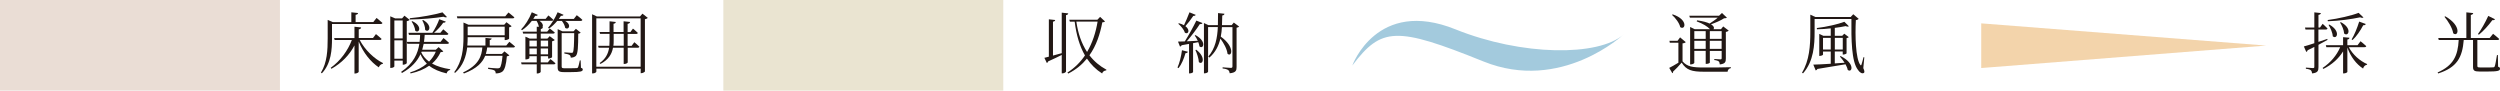 <?xml version="1.0" encoding="UTF-8"?>
<svg xmlns="http://www.w3.org/2000/svg" xmlns:xlink="http://www.w3.org/1999/xlink" viewBox="0 0 520.02 18.85">
  <defs>
    <style>
      .cls-1 {
        fill: #a3cadd;
      }

      .cls-2 {
        fill: #eae4d1;
      }

      .cls-3 {
        fill: none;
      }

      .cls-4 {
        isolation: isolate;
      }

      .cls-5 {
        fill: #f3d4ab;
      }

      .cls-6 {
        mix-blend-mode: multiply;
      }

      .cls-7 {
        fill: #221815;
      }

      .cls-8 {
        fill: #eaddd5;
      }

      .cls-9 {
        clip-path: url(#clippath);
      }
    </style>
    <clipPath id="clippath">
      <rect class="cls-3" x="281.28" y="4.34" width="56.46" height="10.37"/>
    </clipPath>
  </defs>
  <g class="cls-4">
    <g id="_レイヤー_2" data-name="レイヤー 2">
      <g id="_レイヤー_4" data-name="レイヤー 4">
        <g>
          <g>
            <rect class="cls-8" width="58.23" height="18.85"/>
            <g>
              <path class="cls-7" d="M69.06,7.98c0,2.25-.14,5.2-2.11,7.27l-.19-.15c1.29-2.09,1.4-4.69,1.4-7.12v-3.84l1.05.46h3.87v-2.04l1.4.15c-.03.19-.17.33-.51.37v1.51h3.68l.68-.86s.76.61,1.22,1.04c-.03.15-.15.22-.35.22h-10.14v2.98ZM74.82,8.31c1.08,2.08,3.05,3.94,4.85,4.81l-.03.14c-.37.06-.69.32-.85.75-1.67-1.11-3.22-3.02-4.18-5.38v6.31c0,.12-.39.35-.73.35h-.15v-5.85c-1.04,2-2.65,3.66-4.79,4.87l-.15-.21c2.03-1.46,3.55-3.56,4.4-5.78h-3.58l-.11-.4h4.23v-2.36l1.39.15c-.04.21-.15.35-.5.4v1.8h2.96l.62-.82s.72.58,1.17,1c-.04.15-.17.22-.36.22h-4.19Z"/>
              <path class="cls-7" d="M82.03,12.63v1.18c0,.08-.26.32-.71.32h-.14V3.39l1.03.44h1.42l.5-.57,1.08.87c-.08.11-.32.22-.6.28v8.72c-.01.11-.42.33-.72.33h-.12v-.85h-1.73ZM82.03,4.25v3.73h1.73v-3.73h-1.73ZM83.76,12.22v-3.83h-1.73v3.83h1.73ZM92.22,10.68c-.1.11-.24.15-.57.17-.43.92-1.01,1.71-1.78,2.37,1.03.58,2.3.96,3.77,1.18v.15c-.37.07-.64.32-.74.72-1.48-.35-2.69-.85-3.63-1.6-1.01.72-2.29,1.26-3.87,1.61l-.08-.22c1.4-.43,2.55-1.04,3.47-1.82-.54-.54-.98-1.18-1.33-1.96-.64,1.4-1.79,2.75-3.84,3.9l-.19-.22c2.62-1.79,3.5-3.88,3.8-5.85h-2.5l-.11-.4h2.66c.06-.5.1-.99.11-1.46h-2.32l-.11-.42h4.97c.54-.8,1.14-1.94,1.44-2.83l1.36.5c-.07.15-.24.24-.53.22-.44.65-1.18,1.48-1.93,2.11h1.33l.6-.73s.67.54,1.07.93c-.03.15-.17.22-.35.22h-4.58c-.03.47-.07.97-.15,1.46h3.45l.61-.8s.72.57,1.15,1c-.03.14-.15.21-.35.21h-4.92c-.08.4-.18.82-.3,1.22h2.83l.58-.54.97.89ZM92.97,3.54c-.14.11-.39.1-.71-.06-1.83.29-4.58.55-6.99.57l-.04-.26c2.33-.21,5.24-.75,6.81-1.22l.93.97ZM85.77,4.4c2.26,1.07,1.36,2.68.6,1.98-.04-.64-.42-1.42-.76-1.91l.17-.07ZM87.63,10.92c.39.78.93,1.4,1.62,1.9.6-.61,1.07-1.29,1.4-2.07h-2.95l-.07.17ZM88,4.15c2.14,1.21,1.19,2.8.44,2.07.01-.65-.31-1.48-.61-1.98l.17-.08Z"/>
              <path class="cls-7" d="M105.95,8.7s.71.54,1.17.96c-.04.15-.17.22-.36.22h-5.42c-.05.44-.14.9-.28,1.34h3.34l.53-.53,1.03.83c-.1.1-.25.15-.53.19-.14,1.68-.43,2.8-.93,3.18-.33.25-.83.39-1.39.38,0-.24-.05-.47-.26-.61-.19-.14-.78-.26-1.32-.33v-.25c.6.06,1.64.14,1.93.14.25,0,.36-.03.49-.11.26-.22.46-1.17.58-2.5h-3.61c-.53,1.35-1.69,2.65-4.42,3.68l-.18-.22c3.34-1.55,3.87-3.48,4.01-5.19h-3.15c-.22,1.82-.83,3.79-2.52,5.28l-.18-.15c1.68-2.21,1.93-4.88,1.93-7.32v-3l1.05.46h7.42l.47-.53,1.08.83c-.08.1-.29.19-.53.24v2.36c-.01.08-.47.29-.78.29h-.14v-.6h-7.7c0,.54-.01,1.12-.07,1.73h3.77v-1.58l1.29.12c-.03.17-.14.28-.4.32v1.14h3.44l.64-.78ZM95.14,3.82l-.11-.42h10.06l.67-.8s.76.58,1.23,1c-.04.15-.18.22-.37.22h-11.47ZM97.28,5.55v1.78h7.7v-1.78h-7.7Z"/>
              <path class="cls-7" d="M114.49,12.29s.67.49,1.05.87c-.03.15-.17.22-.35.22h-2.72v1.57c0,.12-.36.33-.65.33h-.17v-1.9h-3.15l-.11-.4h3.26v-1.29h-1.53v.39c0,.08-.36.28-.71.28h-.12v-4.73l.9.4h1.46v-1.04h-2.83l-.11-.4h2.94v-1.04l.43.04c-.04-.42-.25-.9-.47-1.25h-.98c-.62.8-1.33,1.47-2.05,1.94l-.18-.17c.8-.8,1.66-2.14,2.22-3.56l1.25.55c-.07.14-.24.24-.54.18-.12.22-.26.43-.4.64h2.57l.57-.71s.64.5,1.04.9c-.03.15-.17.22-.36.22h-2.54c.75.49.82,1.05.61,1.33h.11c-.03.19-.14.32-.44.38v.54h1.33l.54-.65s.65.47,1.04.83c-.03.15-.15.22-.35.22h-2.57v1.04h1.39l.47-.5,1.05.79c-.07.11-.29.22-.55.28v3.3c-.01.08-.44.28-.71.28h-.12v-.48h-1.53v1.29h1.47l.54-.69ZM110.13,8.45v1.22h1.53v-1.22h-1.53ZM111.66,11.3v-1.22h-1.53v1.22h1.53ZM112.48,8.45v1.22h1.53v-1.22h-1.53ZM114,11.3v-1.22h-1.53v1.22h1.53ZM113.99,5.78c.68-.74,1.46-1.96,2-3.23l1.23.53c-.07.15-.25.25-.54.21-.14.22-.29.44-.44.65h3.12l.61-.78s.74.54,1.17.97c-.04.15-.17.22-.36.22h-3.23c1.43.8.74,2,.01,1.44-.06-.47-.37-1.04-.69-1.44h-.96c-.54.65-1.14,1.21-1.72,1.59l-.19-.17ZM120.83,14.1c.29.08.39.18.39.36,0,.4-.44.54-2.51.54h-1.39c-1.07,0-1.32-.24-1.32-.96v-7.98l1.01.46h2.29l.49-.53,1,.8c-.08.11-.25.18-.51.22-.01,2.66-.06,4.16-.5,4.62-.26.24-.65.36-1.05.36,0-.18-.08-.43-.24-.54-.18-.14-.68-.26-1.1-.32v-.24c.44.04,1.26.1,1.48.1.17,0,.24-.01.29-.1.21-.28.25-1.64.28-4h-2.61v6.94c0,.28.08.37.61.37h1.29c.57,0,1.04-.01,1.21-.03.14-.01.21-.04.28-.14.1-.17.25-.82.39-1.47h.17l.06,1.51Z"/>
              <path class="cls-7" d="M134.76,3.72c-.1.11-.33.22-.61.28v10.86c-.01.1-.43.36-.76.36h-.12v-.93h-9.22v.6c0,.14-.33.38-.72.38h-.17V2.96l.98.46h8.99l.51-.58,1.12.89ZM133.26,13.88V3.82h-9.22v10.06h9.22ZM131.96,8.79s.65.53,1.04.92c-.04.15-.17.22-.35.22h-2.08v3.05c0,.12-.35.32-.67.32h-.17v-3.37h-2.22c-.25,1.34-.96,2.51-2.61,3.37l-.17-.18c1.23-.86,1.78-1.94,1.97-3.19h-2.18l-.11-.4h2.34c.03-.32.04-.65.04-1v-1.48h-1.97l-.11-.39h2.08v-2.23l1.29.14c-.01.19-.12.32-.46.37v1.72h2.09v-2.23l1.35.14c-.03.19-.15.33-.51.39v1.71h.57l.54-.72s.64.51,1.01.89c-.03.15-.15.22-.33.22h-1.79v2.48h.83l.55-.74ZM129.74,9.52v-2.48h-2.09v1.48c0,.35-.01.68-.06,1h2.15Z"/>
            </g>
          </g>
          <g>
            <rect class="cls-2" x="150.46" width="58.23" height="18.85"/>
            <g>
              <path class="cls-7" d="M222.2,2.78c-.03.18-.14.33-.46.37v11.72c0,.14-.39.39-.72.39h-.17v-3.83c-.74.37-1.67.83-2.82,1.34-.04.17-.15.29-.28.33l-.51-1.07c.22-.05.54-.14.93-.24v-7.77l1.32.14c-.04.19-.14.29-.46.35v7.05c.55-.14,1.18-.32,1.82-.5V2.63l1.34.15ZM229.84,4.46c-.11.12-.25.17-.55.19-.47,2.43-1.23,4.81-2.68,6.85.96,1.25,2.15,2.25,3.54,3l-.04.14c-.4.04-.75.25-.86.64-1.26-.79-2.3-1.82-3.16-3.09-.98,1.21-2.25,2.28-3.88,3.11l-.18-.21c1.51-.96,2.72-2.18,3.65-3.56-1.1-1.9-1.8-4.26-2.14-7.03h-1l-.12-.39h5.84l.57-.6,1.03.96ZM223.89,4.49c.35,2.5,1.1,4.6,2.23,6.32,1.12-1.9,1.82-4.08,2.19-6.32h-4.42Z"/>
              <path class="cls-7" d="M244.93,14.04c.42-.93.76-2.3.93-3.59l1.23.31c-.04.17-.19.29-.5.3-.33,1.15-.82,2.33-1.44,3.11l-.22-.12ZM248.65,7.29c2.44,1.33,1.64,3.05.85,2.36-.03-.26-.12-.57-.25-.88l-1.08.21v6.01c0,.07-.29.28-.73.28h-.11v-6.14l-1.55.28c-.07.18-.19.25-.33.28l-.42-1.04c.33,0,.82-.01,1.42-.04.82-1.3,1.79-3.07,2.4-4.33l1.28.51c-.08.17-.26.25-.55.21-.65,1.01-1.73,2.46-2.72,3.59.68-.03,1.47-.07,2.29-.11-.19-.42-.43-.8-.64-1.1l.17-.08ZM248.72,3.08c-.06.15-.22.25-.5.22-.5.74-1.1,1.54-1.65,2.14,1.1.82.57,1.83-.11,1.36-.17-.62-.82-1.4-1.37-1.86l.14-.11c.43.12.78.26,1.05.42.35-.74.8-1.78,1.14-2.69l1.3.53ZM248.83,10.34c2.14,1.64,1.29,3.3.54,2.57-.04-.78-.4-1.82-.72-2.5l.18-.07ZM257.76,5.53c-.08.1-.29.19-.54.24v8.17c0,.72-.14,1.18-1.43,1.3-.04-.28-.12-.51-.3-.65-.19-.15-.55-.28-1.18-.35v-.24s1.42.12,1.72.12c.25,0,.33-.1.33-.32V5.64h-2.19c-.04.67-.11,1.33-.24,1.98,3.02,2.16,2.29,4.36,1.4,3.56-.1-.98-.79-2.22-1.48-3.15-.35,1.46-1,2.83-2.29,3.95l-.22-.22c1.47-1.71,1.87-3.86,1.98-6.13h-2.03v9.29c0,.11-.33.33-.69.33h-.17V4.79l.93.44h1.97c.03-.83.03-1.67.03-2.51l1.34.14c-.03.18-.14.32-.46.36-.01.67-.03,1.33-.06,2.01h2.02l.44-.54,1.1.83Z"/>
            </g>
          </g>
          <g>
            <path class="cls-7" d="M349.97,12.75c.98,1.12,2.07,1.29,4.48,1.29,1.67,0,3.88,0,5.58-.06v.19c-.39.07-.64.33-.68.75h-4.88c-2.55,0-3.69-.32-4.67-1.9-.5.61-1.3,1.43-1.8,1.89.04.17-.03.25-.14.32l-.65-1.11c.46-.22,1.21-.65,1.91-1.08v-4.15h-1.79l-.07-.4h1.68l.53-.72,1.19,1c-.1.1-.3.21-.68.25v3.73ZM347.95,2.99c3.33,1.12,2.58,3.4,1.55,2.65-.18-.86-1.01-1.93-1.71-2.54l.15-.11ZM351.51,3.67l-.12-.4h6.19l.6-.57,1.03.97c-.12.11-.31.12-.6.14-.62.43-1.78.92-2.71,1.25.67.4.71.8.51,1.01h1.57l.46-.57,1.15.87c-.08.1-.3.22-.6.28v5.53c0,.69-.12,1.1-1.26,1.22-.03-.26-.08-.49-.21-.62-.17-.12-.44-.24-.93-.29v-.22s1.01.08,1.25.08c.22,0,.28-.07.28-.26v-1.5h-2.46v2.44c0,.06-.29.26-.72.26h-.14v-2.71h-2.37v2.5c0,.1-.36.32-.73.32h-.14v-7.79l.94.46h3.19l-.03-.03c-.5-.53-1.43-1.12-2.73-1.59l.07-.22c1.22.17,2.05.4,2.61.67.54-.35,1.22-.8,1.69-1.22h-5.78ZM352.43,6.47v1.62h2.37v-1.62h-2.37ZM354.8,10.17v-1.68h-2.37v1.68h2.37ZM355.66,6.47v1.62h2.46v-1.62h-2.46ZM358.11,10.17v-1.68h-2.46v1.68h2.46Z"/>
            <path class="cls-7" d="M387.59,14.19c.24.51.29.85.12.97-.39.26-.9-.1-1.25-.64-1.35-1.71-1.39-6.41-1.35-10.57h-7.66v2.72c0,2.54-.15,6.06-2.41,8.59l-.21-.14c1.54-2.55,1.73-5.63,1.73-8.45v-3.62l1.05.49h7.34l.54-.58,1.14.97c-.1.1-.28.21-.6.25-.17,3.16-.06,8.04.93,9.32.11.14.17.12.24-.06.17-.54.3-1.04.42-1.55l.17.03-.21,2.27ZM382.88,11.67c3.09,1.55,2.37,3.58,1.46,2.87-.06-.36-.24-.76-.46-1.17-1.44.25-3.33.57-5.84.97-.08.17-.21.28-.36.31l-.5-1.21c.75-.01,2.05-.08,3.63-.18v-2.54h-1.61v.65c0,.07-.33.26-.68.26h-.1v-4.58l.85.4h1.54v-1.55c-.93.11-1.91.18-2.86.19l-.04-.26c2.01-.24,4.45-.8,5.73-1.3l.94.93c-.12.1-.36.1-.67-.03-.64.14-1.42.26-2.26.37v1.65h1.54l.43-.44.94.71c-.07.1-.26.18-.46.21v3.16c0,.08-.42.26-.68.26h-.12v-.64h-1.65v2.48l2.04-.14c-.3-.49-.67-.94-.98-1.29l.17-.11ZM380.81,10.31v-2.44h-1.61v2.44h1.61ZM381.66,7.87v2.44h1.65v-2.44h-1.65Z"/>
          </g>
          <g>
            <path class="cls-7" d="M484.16,8.29c-.51.29-1.15.64-1.9,1.03v4.65c0,.74-.14,1.18-1.32,1.3-.04-.28-.11-.51-.26-.65-.18-.15-.5-.26-1.04-.32v-.24s1.21.1,1.46.1c.24,0,.3-.07.3-.28v-4.12c-.43.22-.89.46-1.39.69-.04.17-.15.31-.28.36l-.51-1.15c.44-.11,1.22-.35,2.18-.67v-2.84h-1.84l-.1-.42h1.94v-3.16l1.37.15c-.04.19-.18.33-.51.38v2.63h.32l.55-.78s.64.57,1.01.97c-.03.15-.15.22-.35.22h-1.54v2.57c.6-.19,1.22-.4,1.84-.62l.05.2ZM488.57,9.81c.83,1.58,2.33,2.88,3.8,3.51v.14c-.4.07-.71.33-.83.8-1.41-.92-2.58-2.43-3.27-4.38v5.08c0,.11-.39.31-.74.31h-.15v-4.58c-.93,1.51-2.32,2.76-4.11,3.65l-.15-.21c1.67-1.11,2.93-2.62,3.66-4.31h-2.88l-.11-.42h3.59v-1.67l1.33.12c-.03.18-.12.32-.44.38v1.17h2.12l.62-.82s.75.58,1.19,1.01c-.04.15-.15.22-.36.22h-3.27ZM491.62,3.63c-.12.11-.39.11-.69-.03-1.71.37-4.37.75-6.71.82l-.06-.25c2.23-.29,5.01-.93,6.45-1.5l1.01.96ZM484.52,5.11c2.46,1.39,1.54,3.2.71,2.43-.03-.76-.49-1.73-.87-2.36l.17-.07ZM486.92,4.61c2.47,1.32,1.54,3.13.68,2.36-.04-.73-.46-1.68-.85-2.29l.17-.07ZM489.16,8.19c.55-.9,1.15-2.33,1.57-3.7l1.37.5c-.06.17-.22.29-.53.26-.61,1.17-1.42,2.33-2.21,3.07l-.21-.12Z"/>
            <path class="cls-7" d="M519.65,13.88c.3.11.37.22.37.42,0,.43-.44.58-2.69.58h-1.53c-1.14,0-1.39-.21-1.39-.97v-5.59h-1.93c-.29,3.66-1.44,5.73-5.33,6.96l-.1-.21c3.3-1.47,4.2-3.48,4.38-6.75h-4.15l-.11-.42h5.85V2.57l1.43.15c-.03.19-.17.33-.5.39v4.79h3.92l.71-.87s.8.62,1.28,1.07c-.03.15-.15.22-.36.22h-4.19v5.38c0,.26.07.33.62.33h1.39c.64,0,1.12,0,1.33-.03.17-.01.22-.07.28-.22.11-.26.29-1.29.46-2.32h.19l.04,2.41ZM508.65,3.4c3.48,2,2.68,4.4,1.64,3.52-.17-1.1-1.07-2.53-1.82-3.43l.18-.1ZM518.98,4c-.07.14-.26.24-.54.18-.85,1.15-1.89,2.3-2.82,3.04l-.18-.15c.65-.87,1.51-2.37,2.14-3.76l1.4.69Z"/>
          </g>
          <g class="cls-6">
            <g class="cls-9">
              <path class="cls-1" d="M337.74,7.15s-12.99,12.18-29.18,5.63c-18.16-7.33-21.22-7.14-27.27.85,0,0,5.09-14.14,21.48-7.52,13.79,5.54,29.71,5.68,34.97,1.05"/>
            </g>
          </g>
          <polygon class="cls-5" points="412.11 14.15 471.38 9.48 412.11 4.86 412.11 14.15"/>
        </g>
      </g>
    </g>
  </g>
</svg>